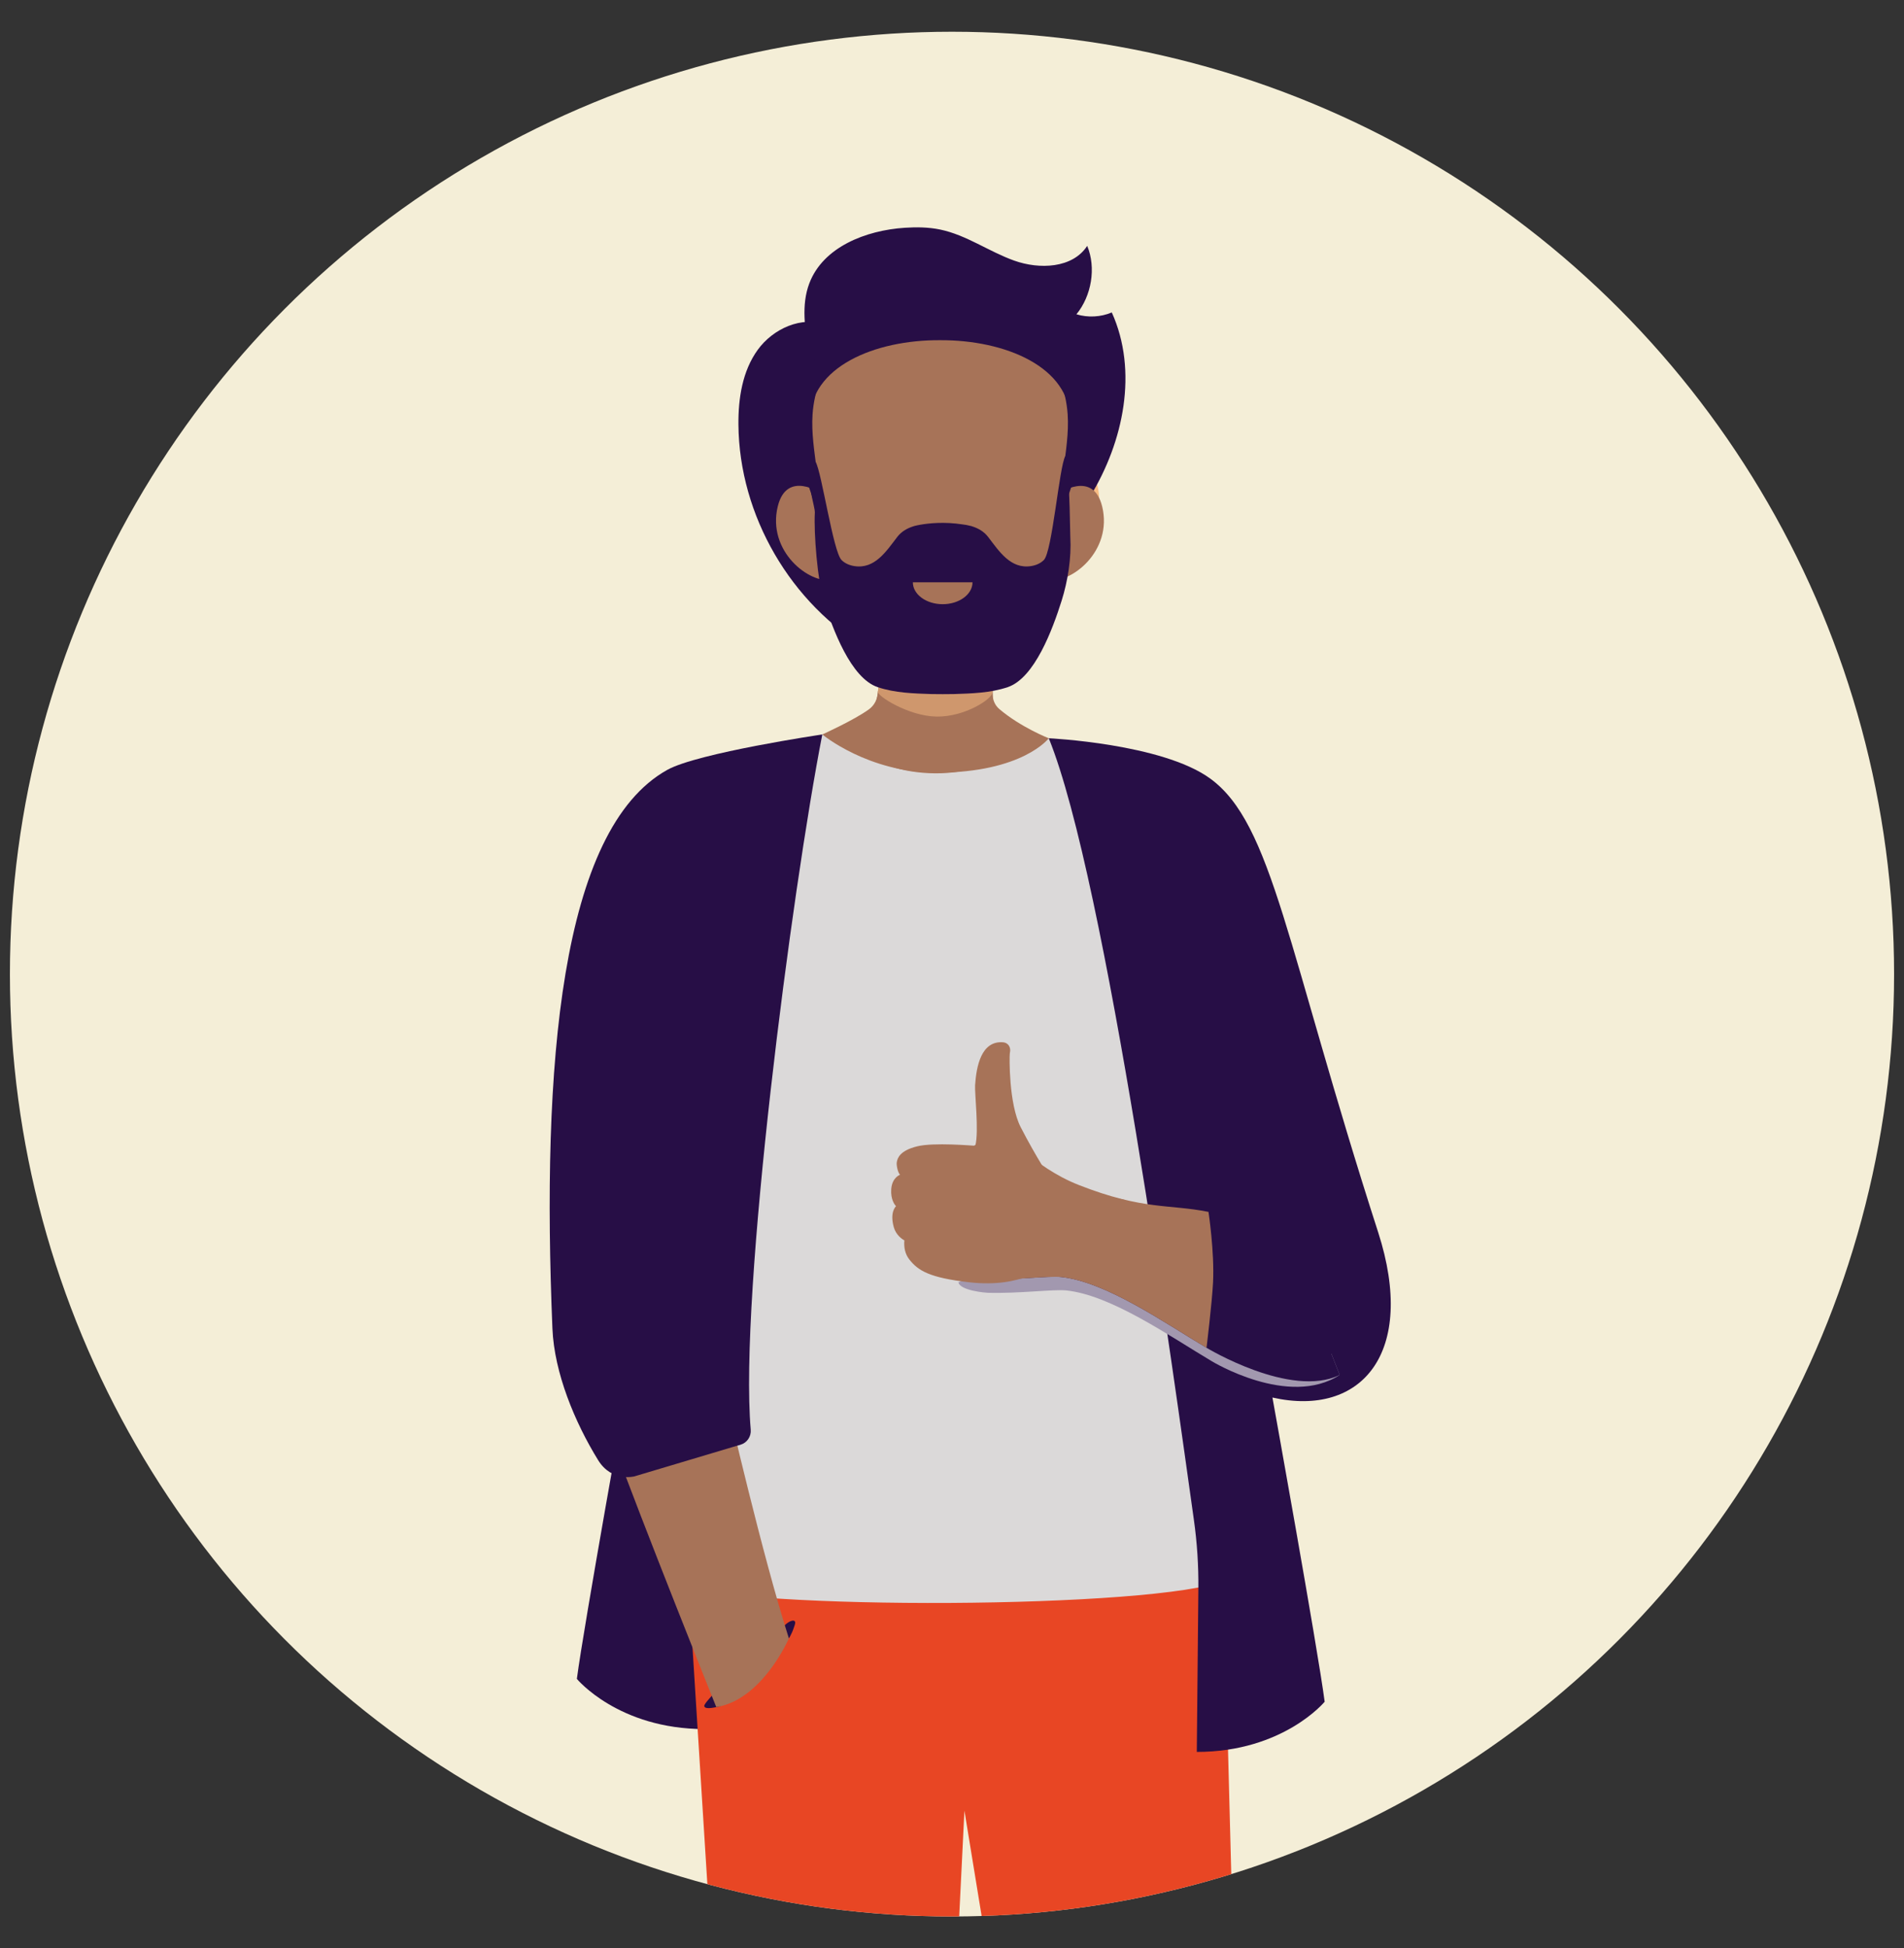 <?xml version="1.0" encoding="UTF-8"?>
<svg xmlns="http://www.w3.org/2000/svg" xmlns:xlink="http://www.w3.org/1999/xlink" viewBox="0 0 480 491">
  <rect x="0" y="0" width="480" height="491" fill="#333333" stroke="none"/>
  <defs>
    <style>
      .cls-1 {
        fill: #a298af;
      }

      .cls-2 {
        fill: #dbd9d9;
      }

      .cls-3 {
        fill: #fff;
      }

      .cls-4, .cls-5 {
        fill: #f8bc83;
      }

      .cls-6 {
        fill: #270e46;
      }

      .cls-5 {
        mix-blend-mode: multiply;
        opacity: .5;
      }

      .cls-7 {
        fill: #a77358;
      }

      .cls-8 {
        fill: #e84624;
      }

      .cls-9 {
        isolation: isolate;
      }

      .cls-10 {
        fill: #f4eed7;
      }

      .cls-11 {
        clip-path: url(#clippath);
      }
    </style>
    <clipPath id="clippath">
      <circle class="cls-10" cx="240" cy="245.5" r="237.5"/>
    </clipPath>
  </defs>
  <g class="cls-9">
    <g id="Layer_1">
      <g>
        <circle class="cls-10" cx="240" cy="245.5" r="237.5"/>
        <g class="cls-11">
          <g>
            <path class="cls-6" d="M158.594,346.457s-11.415,63.238-13.166,76.664c0,0,10.442,12.648,32.235,12.648l-.398-41.125c-.056-5.813.322-11.616,1.134-17.372,4.78-33.907,1.843-28.313-19.805-30.814Z"/>
            <path class="cls-8" d="M173.284,394.551h135.088l7.312,279.694c-18.953,5.25-36.745,1.23-36.745,1.23l-35.806-219.142-10.847,219.614c-18.498,5.064-41.283.769-41.283.769l-17.719-282.163Z"/>
            <path class="cls-2" d="M207.266,185.112l-24.496,66.978-12.05,147.181c16.345,6.616,121.031,6.27,138.154-.994,0,0-11.08-92.527-17.123-122.973-10.248-51.628-27.394-89.23-27.394-89.23l-57.091-.961Z"/>
            <path class="cls-7" d="M225.989,155.082l-4.687,19.203c0,1.778-.826,3.448-2.224,4.467-3.753,2.737-11.774,6.348-11.774,6.348,0,0,11.552,9.636,28.721,9.636,21.814,0,28.37-8.675,28.37-8.675,0,0-7.052-2.757-12.477-7.373-1.076-.915-1.682-2.303-1.671-3.751l.149-20.127-24.407.271Z"/>
            <path class="cls-3" d="M234.891,149.011c-4.781.046-7.798-2.078-8.832-3.577-.181-.263.01-.616.336-.619,0,0,5.175,1.187,8.496,1.13,3.467-.059,8.488-1.293,8.488-1.293.319-.003.46.119.299.387-.91,1.509-3.69,3.923-8.787,3.972Z"/>
            <path class="cls-6" d="M264.395,186.061s28.485,1.333,40.626,10.102c15.825,11.431,19.263,42.613,42.418,114.412,9.78,30.328-4.151,46.699-26.657,41.64,0,0,11.415,63.238,13.167,76.664,0,0-10.442,12.648-32.235,12.648l.398-41.125c.056-5.813-.322-11.616-1.134-17.372-4.78-33.907-22.081-161.408-36.582-196.968Z"/>
            <path class="cls-6" d="M197.922,409.525c.444-.413.951-.794,1.528-.999.217-.077.477-.133.705-.059.052.017.101.043.144.076.164.127.189.344.163.537-.053.395-.219.776-.343,1.153-.26.791-.593,1.546-.993,2.276-.039.07-.075.143-.117.212-.156.278-.441.412-.751.29-.198-.078-.341-.31-.343-.531l-1.293.346-.023-.197-11.374,14.275s-2.201,1.777-3.729,3.148c-1.999.428-3.815.767-3.955-.088-.298-1.483,20.38-20.438,20.38-20.438Z"/>
            <path class="cls-7" d="M153.995,362.052l29.418-8.201s8.781,38.188,15.465,59.058c0,0-6.637,15.462-18.306,17.318,0,0-18.582-46.216-26.577-68.175Z"/>
            <path class="cls-6" d="M207.304,185.1s-31.386,4.642-39.072,8.922c-27.042,15.062-31.716,74.718-28.965,140.809.465,11.168,5.643,23.637,11.519,33.16,3.459,5.605,9.157,4.09,9.157,4.09l24.828-7.414,1.898-.553c1.663-.485,2.74-2.077,2.59-3.803-2.938-33.959,10.343-135.793,18.044-175.211Z"/>
            <path class="cls-1" d="M241.621,323.165c.392,2.126,6.923,2.637,7.386,2.65,7.899.219,16.569-.925,19.772-.597,11.383,1.164,26.335,11.692,36.697,17.836,0,0,19.395,11.845,32.266,3.471l-2.078-5.303-50.834-21.654s-21.146-4.828-21.913-4.747c-.767.081-21.296,8.345-21.296,8.345Z"/>
            <path class="cls-6" d="M240.293,319.776c.392,2.126,6.923,2.637,7.386,2.65,7.899.219,16.569-.925,19.772-.597,11.383,1.164,26.335,11.692,36.697,17.836,0,0,21.226,12.88,33.594,6.86l-3.406-8.693-50.834-21.654s-21.146-4.828-21.913-4.747c-.767.081-21.296,8.345-21.296,8.345Z"/>
            <path class="cls-7" d="M304.661,305.428s1.529,10.021,1.15,17.748c-.249,5.085-1.646,16.51-1.646,16.51-10.362-6.144-25.313-16.672-36.697-17.836-3.204-.327-11.873.816-19.772.597-.462-.013-6.993-.524-7.386-2.65-.206-1.115.367-1.831.367-1.831-.935-.156-4.517-.761-5.193-3.308-.566-2.129,1.573-3.469,1.573-3.469-1.316-.488-3.294-1.557-3.762-3.324-.521-1.968,1.668-4.172,1.668-4.172-1.153-.994-2.484-1.879-2.529-3.789-.047-1.958,2.965-4.275,8.754-8.211,3.541-2.408,5.916-4.176,8.418-4.866,5.485-1.511,10.141,7.038,22.443,11.855,16.23,6.355,22.774,4.755,32.613,6.745Z"/>
            <ellipse class="cls-4" cx="201.106" cy="129.529" rx="6.348" ry="11.798" transform="translate(-25.381 52.556) rotate(-14.014)"/>
            <path class="cls-7" d="M218.466,161.431c2.833,8.497,5.882,10.077-1.889,26.252,5.551,9.37,33.165,9.868,36.729,0-5.309-13.63-2.479-17.101-.94-26.252,1.538-9.152-36.732-8.497-33.899,0Z"/>
            <path class="cls-5" d="M217.833,161.806c1.503,4.508,4.52,7.28,3.46,12.493-.219,1.077,7.759,6.2,14.823,6.299,7.176.101,14.132-4.504,14.067-6.11-.217-5.324,2.348-9.119,2.964-12.782,1.538-9.152-38.147-8.397-35.314.1Z"/>
            <ellipse class="cls-7" cx="244.978" cy="133.599" rx="41.608" ry="24.777" transform="translate(38.878 321.71) rotate(-70.993)"/>
            <ellipse class="cls-7" cx="227.234" cy="133.816" rx="25.128" ry="42.212" transform="translate(-33.253 92.723) rotate(-21.529)"/>
            <ellipse class="cls-4" cx="235.888" cy="119.614" rx="35.825" ry="38.513" transform="translate(-22.918 65.113) rotate(-14.997)"/>
            <ellipse class="cls-4" cx="270.313" cy="129.529" rx="11.798" ry="6.348" transform="translate(79.18 360.429) rotate(-75.986)"/>
            <g>
              <path class="cls-6" d="M203.905,88.695c-.984-5.743-1.941-11.811.117-17.262,3.467-9.184,14.252-13.381,24.047-14.027,2.983-.197,6.003-.163,8.931.443,6.623,1.372,12.301,5.551,18.67,7.828,6.369,2.277,14.731,1.963,18.414-3.71,2.307,5.528,1.084,12.614-2.716,17.244,2.906.877,6.116.71,8.915-.466,6.673,14.764,2.997,32.555-5.455,46.378-8.452,13.823-21.093,24.487-33.51,34.895-8.071-9.52-16.142-19.041-24.213-28.561-4.946-5.834-9.964-11.784-12.966-18.818-3.002-7.034-3.876-17.219-.234-23.944Z"/>
              <path class="cls-6" d="M219.172,163.778c-19.812-11.491-32.825-33.867-33.014-56.769-.055-6.598.996-13.494,4.864-18.841,3.867-5.346,11.129-8.633,17.301-6.299,14.53,24.743,18.005,54.122,10.85,81.909Z"/>
              <g>
                <path class="cls-7" d="M269.815,106.068c.004-13.635-16.471-20.415-32.836-20.33-16.365-.095-32.844,6.675-32.848,20.311,0,0-3.918,40.343,18.093,62.322,4.093,4.087,9.377,6.252,14.729,6.492,5.352-.236,10.637-2.399,14.733-6.483,22.024-21.966,18.13-62.312,18.13-62.312Z"/>
                <g>
                  <path class="cls-7" d="M196.069,127.655c2.273-9.387,11.103-3.24,11.103-3.24l2.786,21.746c-6.014,1.105-16.603-7.3-13.889-18.507Z"/>
                  <path class="cls-7" d="M277.865,127.68c-2.268-9.389-11.101-3.246-11.101-3.246l-2.799,21.745c6.013,1.109,16.608-7.29,13.901-18.498Z"/>
                </g>
              </g>
              <path class="cls-6" d="M205.708,132.459c2.324-9.102-1.497-18.656-.861-28.028.207-3.049.891-6.065,2.019-8.905.588-1.481,1.193-3.435-.038-4.446-1.129-.927-2.869-.156-3.86.918-1.965,2.128-2.587,5.18-2.633,8.076-.085,5.397-.117,11.415,1.47,16.61,1.573,5.148,4.331,10.235,3.903,15.774Z"/>
            </g>
            <path class="cls-6" d="M268.281,132.478c-2.318-9.103,1.508-18.655.878-28.027-.205-3.049-.887-6.065-2.014-8.906-.588-1.481-1.191-3.435.041-4.446,1.13-.927,2.869-.154,3.86.92,1.963,2.13,2.584,5.182,2.628,8.078.082,5.397.111,11.415-1.48,16.609-1.576,5.147-4.337,10.232-3.913,15.772Z"/>
            <path class="cls-7" d="M226.902,296.065c-.553-.499-.955-2.402-.822-3.166.188-1.079.803-2.918,5.133-3.992,4.187-1.039,13.958-.162,14.675-.144-.002-.018-.002-.036.001-.054v-.007c.925-3.646-.202-13.184-.066-15.204.325-4.805,1.553-11.224,7.027-10.817.947.07,1.687.732,1.802,1.729.047.372-.014.666-.086,1.167-.095.69-.292,12.588,2.755,18.507,3.865,7.51,7.684,13.343,8.473,14.447,6.248.79,14.267,3.34,17.474,3.77.097.013-1.816,19.503-1.915,19.487l-17.393-3.016c-.035.03-5.862,5.966-19.679,4.388-9.923-1.133-12.803-2.915-15.007-5.699-1.112-1.404-1.434-3.082-1.283-4.87-.731-.35-2.143-1.483-2.649-3.258-1.091-3.833.469-5.251.557-5.36-.297-.241-1.412-1.655-1.216-4.296.217-2.912,2.179-3.599,2.218-3.61Z"/>
          </g>
          <path class="cls-6" d="M269.825,135.344c-.062-1.079-.143-13.823-.765-15.07-.349-.698-.384-5.524-.502-5.318-1.517,2.635-3.284,24.059-5.399,26.181-.869.872-2.037,1.342-3.213,1.528-5.158.816-8.04-3.695-10.838-7.341-1.063-1.386-2.541-2.221-4.153-2.706-.006-.008-.007-.015-.013-.022-.123-.029-.242-.048-.364-.075-.62-.163-1.25-.282-1.89-.353-4.668-.728-8.623-.288-10.717.084-.265.042-.525.094-.787.152-.522.111-.82.193-.82.193v.017c-1.616.485-3.1,1.32-4.167,2.711-2.798,3.646-5.68,8.158-10.838,7.341-1.176-.186-2.344-.656-3.213-1.528-2.115-2.122-4.985-22.032-6.502-24.667-.118-.207-.802,4.721-1.15,5.419-.623,1.246.991,6.163.929,7.242-.303,5.229.686,17.316,2.253,22.278,2.25,7.123,6.791,19.494,13.603,21.774,4.369,1.462,9.001,1.581,13.536,1.737.927.032,4.749.032,5.677,0,4.535-.156,9.167-.275,13.536-1.737,6.812-2.28,11.353-14.651,13.603-21.774,1.567-4.963,2.499-10.837,2.196-16.066Z"/>
          <path class="cls-7" d="M237.651,152.273c4.154,0,7.521-2.473,7.521-5.523h-15.042c0,3.05,3.368,5.523,7.521,5.523Z"/>
        </g>
      </g>
    </g>
  </g>
</svg>